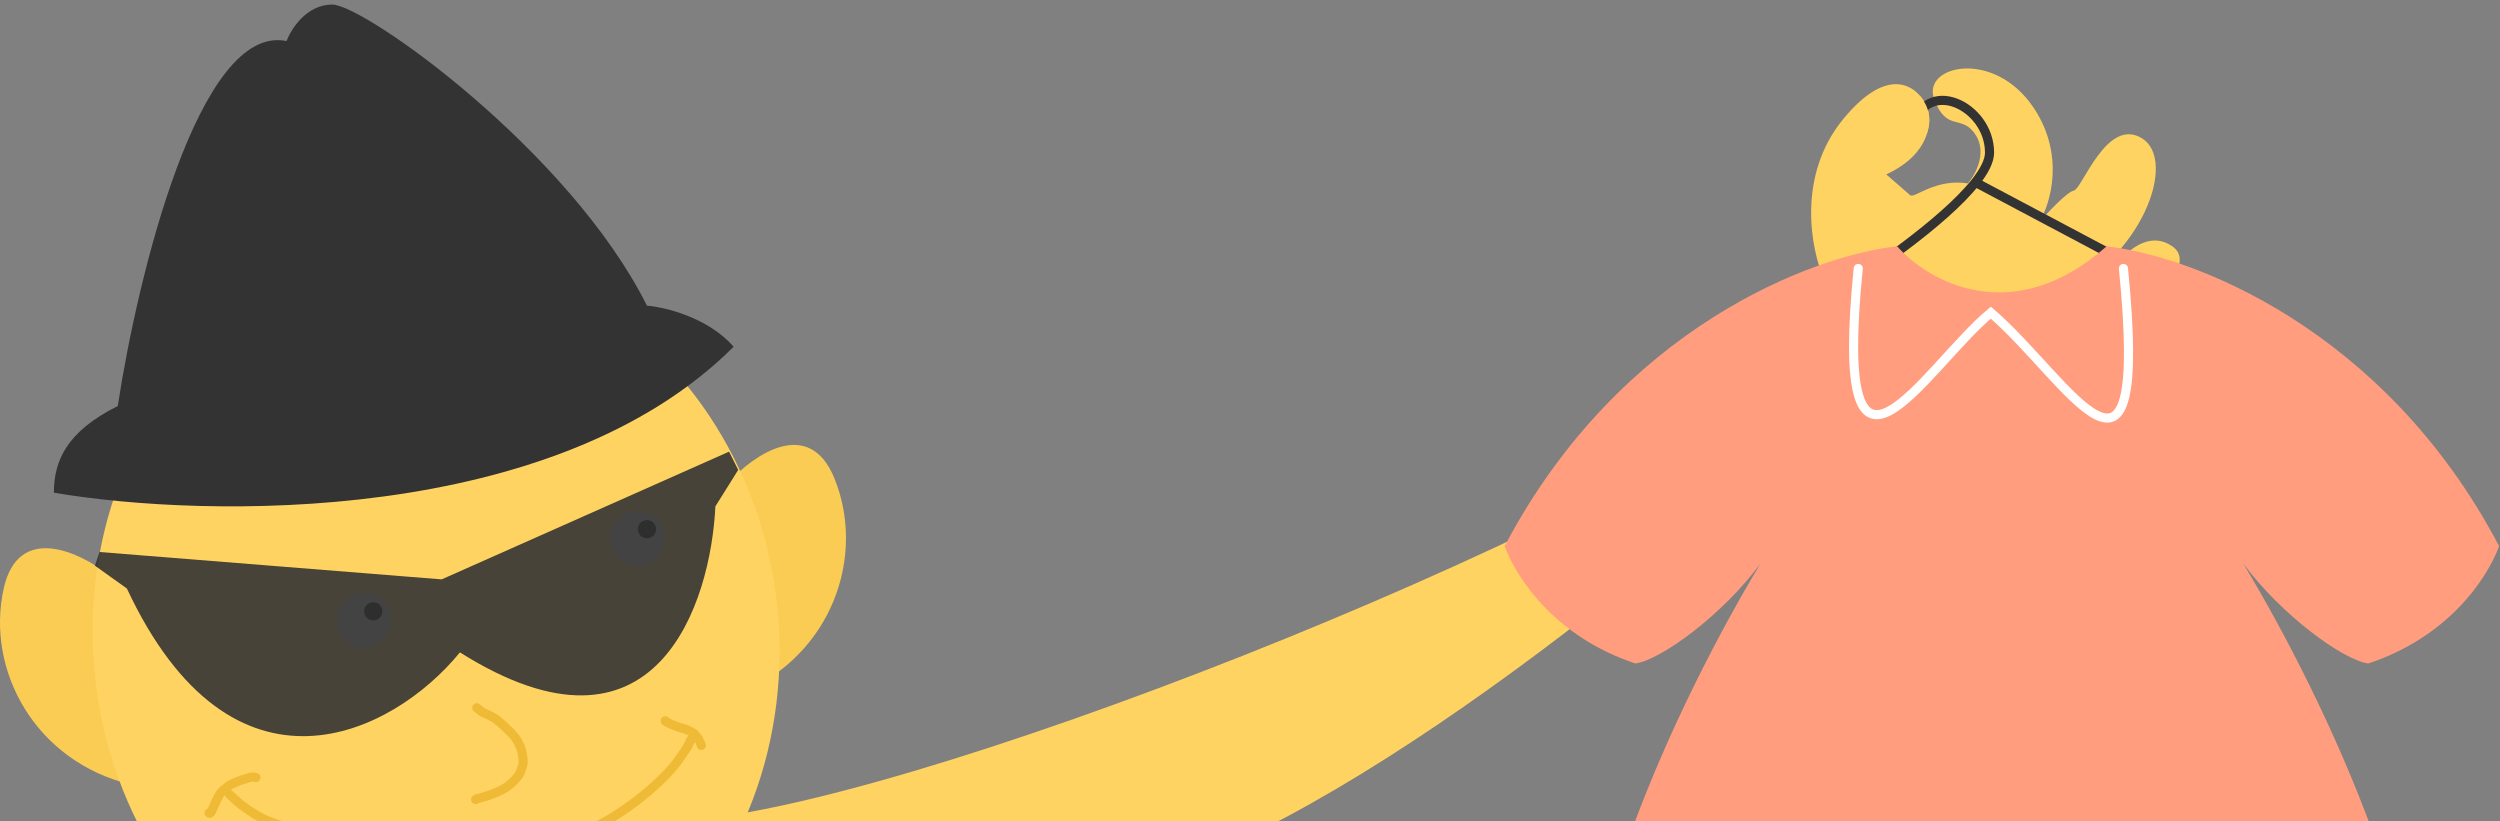 <?xml version="1.0" encoding="UTF-8"?> <svg xmlns="http://www.w3.org/2000/svg" width="274" height="90" viewBox="0 0 274 90" fill="none"><rect x="0" y="0" width="274" height="90" fill="#808080" stroke="none"/><g clip-path="url(#clip0_77_2991)"><path d="M0.406 64.5C2.006 57.3 8.739 60.5 11.906 63L14.406 86C3.906 83.5 -1.594 73.5 0.406 64.5Z" fill="#FBCC54"></path><path d="M91.448 52.42C88.664 45.59 82.562 49.873 79.859 52.868L81.248 75.962C91.181 71.738 94.928 60.958 91.448 52.42Z" fill="#FBCC54"></path><ellipse cx="37.566" cy="42.272" rx="37.566" ry="42.272" transform="matrix(-0.994 0.113 0.113 0.994 80.359 24)" fill="#FFD361"></ellipse><path d="M73.906 90C97.906 89.2 174.239 59 198.906 40.5L201.906 43.5C186.073 58.667 148.106 90.6 122.906 97L73.906 90Z" fill="#FFD361"></path><path d="M202.01 13.061C196.876 19.312 198.49 27.41 199.938 30.677C195.694 31.579 192.467 38.157 198.876 44.705C207.974 54.002 211.815 48.975 212.449 45.45C216.829 46.776 222.456 42.637 224.722 40.401C229.449 40.049 241.913 29.924 238.221 27.099C235.268 24.84 232.173 28.308 230.994 30.325C230.455 30.943 227.012 32.102 225.358 32.605C234.89 28.277 238.642 17.562 234.772 15.164C230.901 12.766 228.21 20.716 227.292 20.888C226.557 21.026 224.45 23.27 223.488 24.375C224.735 22.353 226.362 17.01 222.89 11.814C218.55 5.318 210.614 7.15 211.988 10.87C213.362 14.591 215.08 12.396 216.581 14.867C217.781 16.844 216.479 19.18 215.677 20.101C212.131 19.539 209.796 21.779 209.359 21.399L206.734 19.115C211.628 16.849 211.763 13.263 211.219 11.754C210.288 9.585 207.143 6.809 202.01 13.061Z" fill="#FFD361"></path><path d="M199.906 33C204.631 30.119 213.045 24.354 216.504 19.982M209.628 14.124C210.925 8.266 218.054 11.52 218.054 16.727C218.054 17.64 217.474 18.756 216.504 19.982M216.504 19.982L234.906 29.745" stroke="#333333"></path><path d="M52.253 77.572C52.31 77.6 52.511 77.802 52.719 77.953C52.89 78.076 53.1 78.175 53.574 78.377C53.83 78.486 54.021 78.621 54.229 78.737C54.451 78.859 54.753 79.167 55.085 79.427C55.341 79.628 55.488 79.83 55.66 79.981C55.833 80.132 56.005 80.304 56.25 80.577C56.612 80.981 56.71 81.195 57.005 81.819C57.172 82.175 57.2 82.417 57.286 82.884C57.444 83.741 57.214 84.043 57.143 84.308C57.009 84.807 56.812 85.006 56.661 85.208C56.451 85.49 55.922 85.997 55.433 86.322C55.126 86.526 54.843 86.646 54.447 86.826C54.197 86.939 53.794 87.106 53.261 87.272C52.937 87.373 52.599 87.481 52.426 87.502C52.383 87.51 52.34 87.524 52.297 87.538C52.253 87.553 52.21 87.567 52.123 87.625" stroke="#EFBB36" stroke-linecap="round"></path><path d="M72.906 79C73.08 79.197 73.608 79.373 73.894 79.516C74.227 79.682 74.859 79.812 75.268 79.978C75.539 80.087 75.806 80.208 76.114 80.438C76.576 80.933 76.708 81.241 76.796 81.505C76.818 81.571 76.84 81.636 76.862 81.704" stroke="#EFBB36" stroke-linecap="round"></path><path d="M25.148 87.066C25.587 87.439 25.938 87.834 26.464 88.229C27.323 88.875 28.176 89.415 28.74 89.692C29.164 89.9 29.848 90.186 31.148 90.58C32.029 90.846 33.385 91.148 35.56 91.49C37.734 91.832 40.694 92.18 42.283 92.36C43.873 92.539 44.004 92.539 44.539 92.604C45.074 92.67 46.01 92.8 47.743 92.878C49.476 92.957 51.978 92.978 54.072 92.903C56.167 92.827 57.777 92.653 59.161 92.443C60.545 92.234 61.655 91.995 62.358 91.817C63.78 91.457 64.4 91.024 64.918 90.771C65.488 90.492 65.963 90.275 66.649 89.873C67.278 89.504 68.446 88.752 69.53 87.946C70.614 87.141 71.571 86.292 72.304 85.594C73.548 84.407 74.117 83.661 74.336 83.332C74.686 82.808 75.104 82.257 75.436 81.694C75.502 81.529 75.568 81.374 75.656 81.21C75.7 81.132 75.744 81.067 75.788 81" stroke="#EFBB36" stroke-linecap="round"></path><path d="M22.906 89.11C22.95 89.132 22.993 89.154 23.026 89.132C23.253 88.987 23.41 88.236 24.036 87.136C24.318 86.639 24.685 86.452 24.949 86.221C25.193 86.008 25.476 85.902 25.937 85.693C26.404 85.483 26.86 85.397 27.311 85.231C27.411 85.198 27.498 85.177 27.619 85.165C27.74 85.154 27.892 85.154 28.049 85.22" stroke="#EFBB36" stroke-linecap="round"></path><path d="M80.406 38C60.806 57.6 22.573 56.833 5.906 54C5.906 50.5 7.306 47.3 12.906 44.5C15.073 30.333 21.806 2.5 31.406 4.5C31.906 3.167 33.606 0.5 36.406 0.5C39.906 0.5 62.406 16.5 70.906 33.5C72.906 33.667 77.606 34.8 80.406 38Z" fill="#333333"></path><path d="M273.906 59.86C261.285 35.858 239.963 27.953 230.88 27C220.553 36.144 211.279 30.81 207.932 27C198.849 27.953 177.527 35.858 164.906 59.86C166.34 63.67 170.643 69.861 179.248 72.719C182.051 72.32 188.812 67.377 192.957 61.752C184.065 76.502 170.329 105.131 173.511 124.152C187.853 135.106 230.88 149.869 265.301 124.152C268.483 105.131 254.747 76.502 245.856 61.752C250 67.377 256.761 72.32 259.564 72.719C268.169 69.861 272.472 63.67 273.906 59.86Z" fill="#FF9D7E"></path><path d="M232.729 29.422C235.636 58.489 226.673 41.533 218.195 34.267C210.929 40.322 200.755 58.489 203.662 29.422" stroke="white" stroke-linecap="round"></path><path d="M211.169 14.645C211.969 12.645 210.906 11 210.406 10.5L207.906 13.5L208.906 15.5L211.169 14.645Z" fill="#FFD361"></path><circle cx="39.906" cy="68" r="3" fill="#D9D9D9"></circle><circle cx="40.906" cy="67" r="1" fill="black"></circle><circle cx="69.906" cy="59" r="3" fill="#D9D9D9"></circle><circle cx="70.906" cy="58" r="1" fill="black"></circle><path opacity="0.9" d="M48.406 63.5L79.906 49.5L80.906 51.5L78.406 55.5C77.906 66 72.006 85.1 50.406 71.5C43.073 80.5 25.506 89.3 13.906 64.5L10.406 62L10.906 60.5L48.406 63.5Z" fill="#333333"></path></g><defs><clipPath id="clip0_77_2991"><rect width="274" height="90" fill="white"></rect></clipPath></defs></svg> 